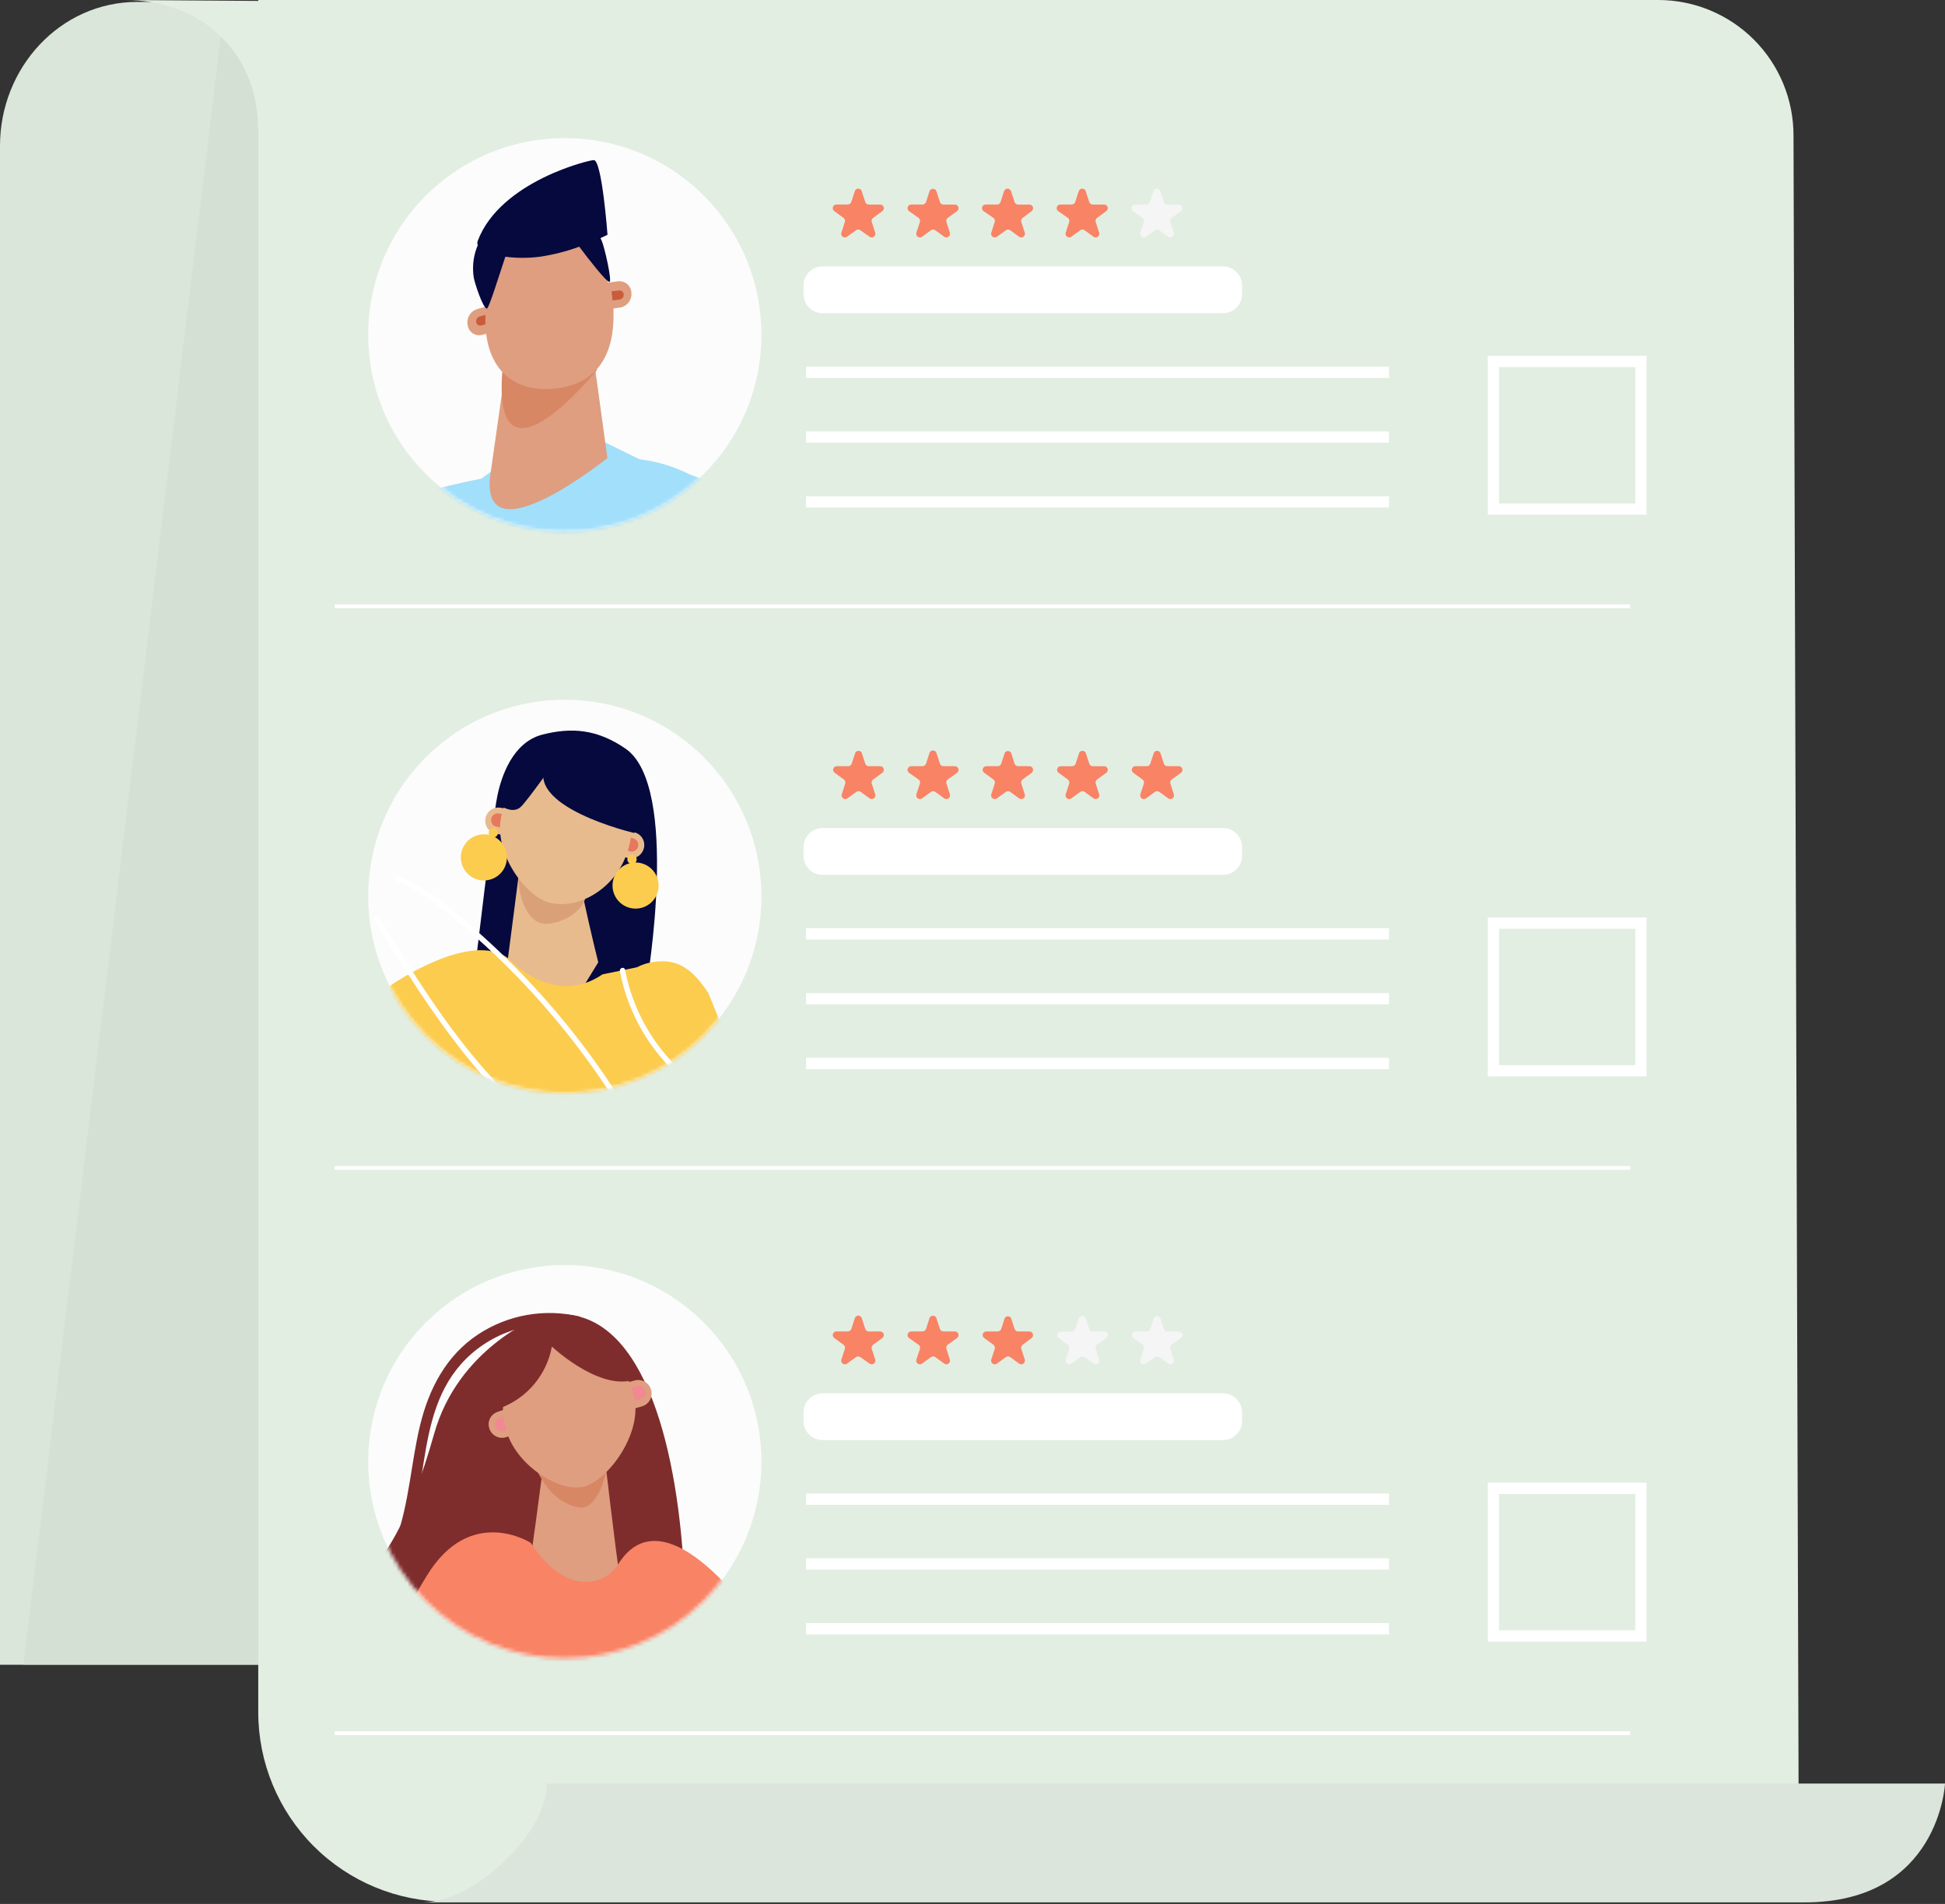 <?xml version="1.0" encoding="UTF-8"?> <svg xmlns="http://www.w3.org/2000/svg" width="518" height="507" viewBox="0 0 518 507" fill="none"><rect x="0" y="0" width="518" height="507" fill="#333333" stroke="none"/> <path d="M337.346 443.305H0V38.819C0 18.119 15.937 0.504 36.615 0.504L337.346 1.34V443.305Z" fill="#DBE6DB"></path> <path opacity="0.65" d="M6.225 443.305H337.346V41.515L59.411 4.699L6.225 443.305Z" fill="#D3DED3"></path> <path d="M477.653 36.038C477.653 26.48 473.858 17.314 467.102 10.555C460.346 3.797 451.183 0 441.629 0L68.778 0V0.245L33.229 0C54.944 0 68.691 15.352 68.691 33.875L68.778 33.774V455.947C68.778 469.328 74.091 482.161 83.549 491.623C93.008 501.084 105.836 506.4 119.212 506.4H392.636L479.094 505.189L477.653 36.038Z" fill="#E2EEE2"></path> <path d="M187.45 126.197C207.9 105.74 207.9 72.572 187.45 52.115C167 31.658 133.844 31.658 113.395 52.115C92.945 72.572 92.945 105.74 113.395 126.197C133.844 146.655 167 146.655 187.45 126.197Z" fill="#FCFCFC"></path> <mask id="mask0_94_216" style="mask-type:alpha" maskUnits="userSpaceOnUse" x="98" y="36" width="105" height="106"> <path d="M187.45 126.197C207.9 105.74 207.9 72.572 187.45 52.115C167 31.658 133.844 31.658 113.395 52.115C92.945 72.572 92.945 105.74 113.395 126.197C133.844 146.655 167 146.655 187.45 126.197Z" fill="#FCFCFC"></path> </mask> <g mask="url(#mask0_94_216)"> <path d="M260.456 98.168L252.804 118.349C247.588 131.323 234.49 144.786 222.4 140.39L183.739 126.364C179.596 124.262 175.12 122.896 170.51 122.328L170.078 122.183L159.487 116.994L136.431 121.319L128.247 127.445C107.67 131.395 63.98 145.233 63.98 145.233C72.957 151.633 80.695 163.266 80.695 163.266L76.631 169.94C82.813 177.725 89.672 185.797 100.595 190.539C103.102 191.635 108.188 192.846 111.301 193.783L103.462 275.112L188.623 276.554C188.623 276.554 201.592 218.678 204.099 181.674L205.54 182.251C225.426 189.228 247.329 182.136 262.343 165.126C274.75 151.172 280.802 106.673 280.802 106.673L260.456 98.168Z" fill="#A1DFFB"></path> <path d="M158.305 96.785L161.764 121.954C161.764 121.954 128.521 148.751 130.48 127.201L134.688 97.665L158.305 96.785Z" fill="#DF9E80"></path> <path d="M156.101 70.734L158.983 98.541C158.983 98.541 131.316 132.82 133.751 99.319L139.631 69.941L156.101 70.734Z" fill="#D88765"></path> <path d="M127.209 82.859L132.008 81.504L133.132 87.27L128.319 88.625C127.966 88.721 127.596 88.74 127.235 88.681C126.874 88.623 126.529 88.489 126.224 88.287C125.918 88.085 125.66 87.821 125.464 87.511C125.269 87.202 125.142 86.854 125.091 86.492C124.933 85.731 125.062 84.939 125.453 84.269C125.844 83.598 126.47 83.096 127.209 82.859V82.859Z" fill="#DF9E80" stroke="#DF9E80" stroke-width="1.13" stroke-miterlimit="10"></path> <path d="M127.641 84.3L129.688 83.738L130.149 86.102L128.175 86.665C128.029 86.705 127.877 86.714 127.728 86.692C127.579 86.669 127.437 86.615 127.31 86.533C127.184 86.452 127.076 86.344 126.994 86.218C126.912 86.091 126.857 85.949 126.835 85.8V85.8C126.766 85.494 126.809 85.175 126.958 84.899C127.106 84.624 127.349 84.411 127.641 84.3V84.3Z" fill="#CA5C3B"></path> <path d="M165.121 81.331L160.236 81.994L159.833 76.127L164.718 75.464C165.079 75.425 165.444 75.463 165.79 75.574C166.136 75.686 166.455 75.868 166.726 76.109C166.997 76.351 167.215 76.647 167.366 76.977C167.516 77.308 167.596 77.666 167.6 78.029V78.029C167.671 78.79 167.456 79.549 166.998 80.159C166.54 80.769 165.871 81.187 165.121 81.331V81.331Z" fill="#DF9E80" stroke="#DF9E80" stroke-width="1.13" stroke-miterlimit="10"></path> <path d="M164.92 77.337L162.902 77.567L163.032 80.004L165.049 79.758C165.361 79.706 165.642 79.54 165.839 79.292C166.036 79.045 166.134 78.733 166.116 78.418V78.418C166.114 78.266 166.082 78.117 166.019 77.978C165.957 77.84 165.867 77.716 165.755 77.615C165.642 77.513 165.51 77.436 165.366 77.388C165.223 77.34 165.071 77.323 164.92 77.337V77.337Z" fill="#CA5C3B"></path> <path d="M146.562 103.026H146.461C134.933 103.501 130.019 95.731 129.832 85.9V85.151C129.688 75.349 134.962 59.636 144.098 58.916V58.815C153.205 58.094 162.657 72.754 162.83 82.585V83.335C162.989 93.166 159.516 102.189 146.562 103.026Z" fill="#DF9E80" stroke="#DF9E80" stroke-width="1.13" stroke-miterlimit="10"></path> <path d="M160.265 64.148C160.164 63.889 160.035 63.644 159.919 63.399C161.101 62.88 161.793 62.52 161.793 62.52C161.793 62.52 160.352 42.929 158.19 42.627C157.311 42.511 133.319 48.162 127.252 64.091C127.17 64.287 127.128 64.498 127.128 64.71C127.128 64.923 127.17 65.134 127.252 65.33C127.108 65.647 126.964 65.965 126.849 66.296C125.999 68.764 125.772 71.403 126.186 73.979C126.388 75.19 128.593 82.167 129.688 82.167C130.192 82.167 132.944 73.273 134.587 68.358C137.653 68.76 140.758 68.76 143.824 68.358C147.388 67.83 150.889 66.936 154.271 65.691C156.591 68.819 161.476 75.061 162.297 75.089C163.118 75.118 161 65.835 160.265 64.148Z" fill="#05093D"></path> </g> <path d="M229.503 50.914L230.44 53.797C230.504 53.995 230.629 54.167 230.798 54.288C230.966 54.41 231.169 54.475 231.377 54.474H234.403C234.61 54.469 234.814 54.531 234.984 54.65C235.154 54.77 235.281 54.941 235.346 55.139C235.41 55.337 235.41 55.55 235.344 55.747C235.277 55.944 235.15 56.114 234.979 56.233L232.529 58.02C232.361 58.142 232.236 58.313 232.171 58.51C232.106 58.706 232.106 58.919 232.169 59.116L233.106 61.999C233.155 62.187 233.147 62.384 233.084 62.567C233.021 62.751 232.905 62.911 232.751 63.028C232.597 63.145 232.411 63.214 232.218 63.226C232.025 63.238 231.832 63.192 231.665 63.095L229.114 61.307C228.946 61.187 228.744 61.123 228.538 61.123C228.331 61.123 228.13 61.187 227.961 61.307L225.512 63.095C225.344 63.192 225.152 63.238 224.959 63.226C224.765 63.214 224.58 63.145 224.426 63.028C224.272 62.911 224.156 62.751 224.092 62.567C224.029 62.384 224.022 62.187 224.071 61.999L225.007 59.116C225.071 58.919 225.07 58.706 225.005 58.51C224.941 58.313 224.815 58.142 224.647 58.02L222.183 56.219C222.012 56.1 221.885 55.929 221.819 55.732C221.753 55.535 221.752 55.322 221.817 55.125C221.881 54.927 222.008 54.756 222.178 54.636C222.348 54.516 222.552 54.455 222.76 54.46H225.786C225.992 54.457 226.193 54.39 226.361 54.269C226.528 54.148 226.654 53.978 226.722 53.782L227.659 50.9C227.721 50.703 227.845 50.532 228.012 50.41C228.179 50.289 228.38 50.225 228.586 50.227C228.793 50.228 228.993 50.296 229.158 50.419C229.323 50.543 229.444 50.716 229.503 50.914V50.914Z" fill="#F98365"></path> <path d="M249.389 50.914L250.325 53.797C250.389 53.992 250.512 54.163 250.677 54.285C250.843 54.406 251.042 54.473 251.247 54.475H254.288C254.496 54.469 254.7 54.531 254.869 54.651C255.039 54.77 255.166 54.942 255.231 55.139C255.296 55.337 255.295 55.55 255.229 55.747C255.163 55.944 255.035 56.115 254.864 56.233L252.4 58.021C252.236 58.145 252.115 58.317 252.053 58.514C251.991 58.71 251.992 58.92 252.054 59.116L252.991 61.999C253.04 62.187 253.033 62.385 252.969 62.568C252.906 62.751 252.79 62.911 252.636 63.028C252.482 63.145 252.296 63.214 252.103 63.226C251.91 63.238 251.717 63.192 251.55 63.095L249.086 61.307C248.92 61.189 248.721 61.125 248.517 61.125C248.313 61.125 248.114 61.189 247.948 61.307L245.484 63.095C245.316 63.192 245.124 63.238 244.93 63.226C244.737 63.214 244.552 63.145 244.397 63.028C244.243 62.911 244.127 62.751 244.064 62.568C244.001 62.385 243.993 62.187 244.043 61.999L244.994 59.116C245.057 58.919 245.056 58.707 244.992 58.51C244.927 58.313 244.801 58.142 244.633 58.021L242.083 56.219C241.921 56.095 241.802 55.925 241.742 55.73C241.682 55.536 241.684 55.328 241.747 55.135C241.81 54.942 241.932 54.773 242.096 54.652C242.259 54.531 242.456 54.464 242.659 54.46H245.7C245.905 54.458 246.104 54.392 246.27 54.27C246.435 54.149 246.558 53.978 246.622 53.783L247.559 50.9C247.631 50.715 247.758 50.557 247.922 50.446C248.086 50.334 248.28 50.276 248.478 50.277C248.677 50.279 248.87 50.341 249.032 50.454C249.195 50.568 249.319 50.728 249.389 50.914V50.914Z" fill="#F98365"></path> <path d="M269.274 50.915L270.211 53.798C270.274 53.994 270.397 54.164 270.563 54.286C270.728 54.407 270.928 54.474 271.133 54.476H274.173C274.377 54.48 274.574 54.547 274.737 54.668C274.9 54.789 275.022 54.957 275.086 55.151C275.149 55.344 275.151 55.552 275.09 55.746C275.03 55.94 274.911 56.111 274.75 56.234L272.343 58.022C272.179 58.146 272.058 58.319 271.996 58.515C271.934 58.711 271.935 58.922 271.997 59.117L272.934 62.001C272.983 62.188 272.976 62.386 272.912 62.569C272.849 62.752 272.733 62.912 272.579 63.029C272.425 63.147 272.24 63.216 272.046 63.227C271.853 63.239 271.66 63.194 271.493 63.096L269.029 61.309C268.863 61.19 268.664 61.126 268.46 61.126C268.256 61.126 268.057 61.19 267.891 61.309L265.427 63.096C265.259 63.194 265.067 63.239 264.874 63.227C264.68 63.216 264.495 63.147 264.341 63.029C264.186 62.912 264.07 62.752 264.007 62.569C263.944 62.386 263.937 62.188 263.986 62.001L264.922 59.117C264.985 58.922 264.985 58.711 264.923 58.515C264.862 58.319 264.74 58.146 264.576 58.022L261.939 56.22C261.769 56.102 261.641 55.931 261.575 55.734C261.509 55.537 261.508 55.324 261.573 55.126C261.638 54.928 261.764 54.757 261.934 54.637C262.104 54.518 262.308 54.456 262.516 54.462H265.556C265.762 54.459 265.961 54.393 266.127 54.271C266.292 54.15 266.415 53.979 266.479 53.784L267.415 50.901C267.482 50.706 267.608 50.538 267.776 50.419C267.943 50.3 268.144 50.237 268.35 50.238C268.555 50.24 268.755 50.306 268.921 50.428C269.087 50.549 269.21 50.72 269.274 50.915V50.915Z" fill="#F98365"></path> <path d="M289.159 50.915L290.096 53.798C290.159 53.994 290.282 54.164 290.448 54.286C290.613 54.407 290.813 54.474 291.018 54.476H294.059C294.265 54.474 294.467 54.538 294.634 54.658C294.802 54.779 294.926 54.951 294.989 55.148C295.052 55.344 295.05 55.556 294.984 55.752C294.917 55.947 294.79 56.117 294.621 56.234L292.171 58.022C292.003 58.143 291.877 58.314 291.813 58.511C291.748 58.708 291.747 58.92 291.811 59.117L292.747 62.001C292.796 62.188 292.789 62.386 292.726 62.569C292.662 62.752 292.546 62.912 292.392 63.029C292.238 63.147 292.053 63.216 291.859 63.227C291.666 63.239 291.474 63.194 291.306 63.096L288.857 61.309C288.688 61.189 288.487 61.124 288.28 61.124C288.074 61.124 287.872 61.189 287.704 61.309L285.254 63.096C285.087 63.194 284.894 63.239 284.701 63.227C284.508 63.216 284.322 63.147 284.168 63.029C284.014 62.912 283.898 62.752 283.835 62.569C283.772 62.386 283.764 62.188 283.813 62.001L284.75 59.117C284.813 58.92 284.813 58.708 284.748 58.511C284.683 58.314 284.558 58.143 284.39 58.022L281.825 56.22C281.654 56.102 281.526 55.931 281.46 55.734C281.394 55.537 281.393 55.324 281.458 55.126C281.523 54.928 281.65 54.757 281.82 54.637C281.989 54.518 282.193 54.456 282.401 54.462H285.427C285.635 54.462 285.838 54.397 286.006 54.276C286.174 54.154 286.3 53.982 286.364 53.784L287.3 50.901C287.367 50.706 287.493 50.538 287.661 50.419C287.829 50.3 288.029 50.237 288.235 50.238C288.441 50.24 288.64 50.306 288.806 50.428C288.972 50.549 289.096 50.72 289.159 50.915V50.915Z" fill="#F98365"></path> <path d="M309.031 50.914L309.967 53.797C310.031 53.995 310.157 54.167 310.325 54.288C310.494 54.41 310.696 54.475 310.904 54.474H313.93C314.138 54.469 314.342 54.531 314.512 54.65C314.681 54.77 314.808 54.941 314.873 55.139C314.938 55.337 314.937 55.55 314.871 55.747C314.805 55.944 314.677 56.114 314.506 56.233L312.057 58.02C311.889 58.142 311.763 58.313 311.699 58.51C311.634 58.706 311.633 58.919 311.696 59.116L312.633 61.999C312.682 62.187 312.675 62.384 312.612 62.567C312.548 62.751 312.432 62.911 312.278 63.028C312.124 63.145 311.939 63.214 311.745 63.226C311.552 63.238 311.359 63.192 311.192 63.095L308.742 61.307C308.574 61.187 308.373 61.123 308.166 61.123C307.96 61.123 307.758 61.187 307.59 61.307L305.14 63.095C304.973 63.192 304.78 63.238 304.587 63.226C304.394 63.214 304.208 63.145 304.054 63.028C303.9 62.911 303.784 62.751 303.721 62.567C303.658 62.384 303.65 62.187 303.699 61.999L304.636 59.116C304.699 58.919 304.698 58.706 304.634 58.51C304.569 58.313 304.444 58.142 304.276 58.02L301.711 56.219C301.541 56.101 301.414 55.931 301.348 55.736C301.281 55.54 301.279 55.328 301.342 55.132C301.405 54.935 301.529 54.764 301.697 54.643C301.864 54.522 302.066 54.458 302.273 54.46H305.313C305.518 54.458 305.718 54.392 305.883 54.27C306.049 54.148 306.172 53.978 306.235 53.782L307.186 50.9C307.249 50.703 307.373 50.532 307.539 50.41C307.706 50.289 307.908 50.225 308.114 50.227C308.32 50.228 308.52 50.296 308.685 50.419C308.85 50.543 308.971 50.716 309.031 50.914Z" fill="#F5F5F5"></path> <path d="M325.717 70.949H219.071C216.269 70.949 213.999 73.221 213.999 76.023V78.33C213.999 81.132 216.269 83.404 219.071 83.404H325.717C328.518 83.404 330.789 81.132 330.789 78.33V76.023C330.789 73.221 328.518 70.949 325.717 70.949Z" fill="white"></path> <path d="M437.017 96.25H397.722V135.56H437.017V96.25Z" stroke="white" stroke-width="3" stroke-miterlimit="10"></path> <path d="M89.124 161.449H434.136" stroke="white" stroke-miterlimit="10"></path> <path d="M214.676 99.133H369.926" stroke="white" stroke-width="3" stroke-miterlimit="10"></path> <path d="M214.676 116.387H369.926" stroke="white" stroke-width="3" stroke-miterlimit="10"></path> <path d="M214.676 133.641H369.926" stroke="white" stroke-width="3" stroke-miterlimit="10"></path> <path d="M187.453 275.756C207.903 255.299 207.903 222.131 187.453 201.674C167.003 181.216 133.847 181.216 113.398 201.674C92.948 222.131 92.948 255.299 113.398 275.756C133.847 296.213 167.003 296.213 187.453 275.756Z" fill="#FCFCFC"></path> <mask id="mask1_94_216" style="mask-type:alpha" maskUnits="userSpaceOnUse" x="98" y="186" width="105" height="106"> <path d="M187.453 275.756C207.903 255.299 207.903 222.131 187.453 201.674C167.003 181.216 133.847 181.216 113.398 201.674C92.948 222.131 92.948 255.299 113.398 275.756C133.847 296.213 167.003 296.213 187.453 275.756Z" fill="#FCFCFC"></path> </mask> <g mask="url(#mask1_94_216)"> <path d="M132.468 211.899C133.477 206.941 136.474 197.643 144.486 195.61C152.238 193.636 159.068 194.169 166.619 199.373C181.202 209.463 172.282 261.79 172.282 261.79C172.282 261.79 166.792 273.711 126.502 258.143C126.502 258.027 131.128 218.401 132.468 211.899Z" fill="#05093D"></path> <path d="M139.053 230.641C139.053 230.641 135.206 260.638 134.831 263.06C134.831 263.06 147.8 278.556 161.114 265.222C161.114 265.222 158.866 258.015 154.774 239.275L139.053 230.641Z" fill="#E8BB8E" stroke="#E8BB8E" stroke-width="1.2" stroke-linecap="round" stroke-linejoin="round"></path> <path d="M149.558 272.183C149.558 272.183 148.29 278.54 161.59 265.206C161.59 265.206 160.495 259.195 159.616 255.793L149.558 272.183Z" fill="#05093D"></path> <path d="M155.797 239.474C154.717 243.395 148.016 246.681 144.269 245.888C139.759 244.923 137.756 236.879 138.174 233.549C138.534 230.767 146.258 229.225 149.918 230.262C153.578 231.3 156.878 235.553 155.797 239.474Z" fill="#DAA179"></path> <path d="M133.261 215.676L138.477 216.584L137.454 222.35L132.252 221.442C131.867 221.383 131.497 221.247 131.166 221.041C130.835 220.836 130.549 220.565 130.325 220.246C130.102 219.926 129.945 219.565 129.865 219.183C129.785 218.802 129.783 218.408 129.86 218.025V218.025C129.924 217.645 130.063 217.282 130.27 216.957C130.477 216.631 130.747 216.351 131.064 216.132C131.381 215.913 131.739 215.76 132.116 215.681C132.493 215.603 132.883 215.601 133.261 215.676Z" fill="#E8BB8E" stroke="#E8BB8E" stroke-width="1.17" stroke-miterlimit="10"></path> <path d="M132.785 217.189L134.932 217.564L134.514 219.957L132.367 219.582C132.207 219.554 132.053 219.495 131.917 219.407C131.78 219.319 131.662 219.204 131.571 219.069C131.479 218.935 131.416 218.783 131.384 218.624C131.353 218.464 131.354 218.3 131.387 218.14C131.446 217.829 131.627 217.554 131.889 217.375C132.151 217.197 132.473 217.13 132.785 217.189V217.189Z" fill="#E6795C" stroke="#E6795C" stroke-width="1.16" stroke-miterlimit="10"></path> <path d="M167.152 227.856L162.123 226.27L163.881 220.648L168.924 222.234C169.3 222.342 169.649 222.525 169.952 222.772C170.254 223.019 170.504 223.326 170.684 223.672C170.865 224.019 170.973 224.398 171.002 224.788C171.032 225.177 170.982 225.569 170.855 225.939C170.617 226.683 170.094 227.303 169.4 227.663C168.705 228.022 167.897 228.091 167.152 227.856V227.856Z" fill="#E8BB8E" stroke="#E8BB8E" stroke-width="1.17" stroke-miterlimit="10"></path> <path d="M168.593 223.836L166.518 223.145L165.754 225.465L167.814 226.143C168.12 226.244 168.454 226.22 168.742 226.077C169.031 225.934 169.251 225.683 169.356 225.379C169.457 225.073 169.434 224.74 169.291 224.451C169.148 224.162 168.897 223.941 168.593 223.836V223.836Z" fill="#E6795C" stroke="#E6795C" stroke-width="1.16" stroke-miterlimit="10"></path> <path d="M156.619 204.03C165.97 206.999 169.587 216.729 166.705 226.099L166.475 226.805C163.506 236.161 153.506 242.172 145.653 239.548C139.557 237.184 131.43 225.724 134.384 216.369L134.615 215.648C135.292 213.437 136.4 211.381 137.873 209.599C139.347 207.817 141.158 206.344 143.203 205.265C145.248 204.185 147.485 203.52 149.788 203.308C152.09 203.096 154.411 203.341 156.619 204.03V204.03Z" fill="#E8BB8E" stroke="#E8BB8E" stroke-width="1.17" stroke-miterlimit="10"></path> <path d="M145.739 202.991C138.664 214.725 168.939 221.832 168.939 221.832C168.939 221.832 173.751 199.056 148.535 198.393C132.252 197.961 146.431 201.809 145.739 202.991Z" fill="#05093D"></path> <path d="M147.886 202.688C147.886 202.688 140.566 213.082 138.707 214.855C136.589 216.887 133.274 214.537 133.274 214.537C133.274 214.537 134.326 198.306 147.886 202.688Z" fill="#05093D"></path> <path d="M175.409 235.813C175.409 237.027 175.049 238.214 174.374 239.224C173.7 240.234 172.741 241.021 171.62 241.486C170.498 241.951 169.264 242.072 168.073 241.835C166.882 241.599 165.788 241.014 164.93 240.155C164.071 239.296 163.487 238.202 163.25 237.011C163.013 235.819 163.134 234.585 163.599 233.463C164.064 232.341 164.851 231.382 165.86 230.707C166.869 230.032 168.056 229.672 169.27 229.672C170.897 229.676 172.456 230.324 173.607 231.475C174.757 232.625 175.405 234.185 175.409 235.813V235.813Z" fill="#FCCC4F"></path> <path d="M169.558 228.85C169.561 229.096 169.491 229.337 169.357 229.543C169.222 229.749 169.03 229.91 168.804 230.006C168.577 230.102 168.328 230.129 168.086 230.082C167.845 230.036 167.623 229.919 167.448 229.746C167.273 229.574 167.154 229.353 167.105 229.112C167.056 228.871 167.08 228.621 167.173 228.394C167.266 228.166 167.425 227.972 167.629 227.835C167.833 227.698 168.074 227.625 168.319 227.625C168.481 227.623 168.642 227.653 168.792 227.714C168.943 227.775 169.079 227.865 169.195 227.979C169.31 228.093 169.401 228.228 169.464 228.378C169.526 228.528 169.558 228.688 169.558 228.85Z" fill="#FCCC4F"></path> <path d="M134.254 231.275C133.67 232.338 132.783 233.205 131.707 233.765C130.63 234.325 129.412 234.553 128.205 234.421C126.999 234.288 125.859 233.801 124.929 233.021C124 232.241 123.322 231.202 122.982 230.037C122.642 228.872 122.655 227.632 123.019 226.474C123.383 225.316 124.082 224.292 125.028 223.531C125.974 222.77 127.123 222.307 128.332 222.2C129.541 222.093 130.754 222.346 131.819 222.928C133.244 223.716 134.3 225.036 134.756 226.599C135.212 228.163 135.032 229.843 134.254 231.275Z" fill="#FCCC4F"></path> <path d="M132.468 222.363C132.351 222.579 132.173 222.756 131.956 222.871C131.739 222.986 131.492 223.033 131.248 223.008C131.003 222.982 130.772 222.884 130.583 222.727C130.395 222.569 130.257 222.359 130.188 222.124C130.119 221.888 130.121 221.636 130.195 221.402C130.269 221.168 130.411 220.96 130.603 220.807C130.795 220.653 131.028 220.56 131.273 220.54C131.518 220.519 131.763 220.571 131.978 220.691C132.122 220.766 132.249 220.87 132.352 220.996C132.455 221.121 132.532 221.267 132.578 221.423C132.624 221.579 132.637 221.742 132.618 221.904C132.6 222.065 132.548 222.222 132.468 222.363Z" fill="#FCCC4F"></path> <path d="M201.879 297.034L188.666 264.499C184.098 257.393 179.919 255.346 174.256 256.138C172.634 256.332 171.062 256.821 169.616 257.58L160.466 259.468C147.267 268.42 135.523 255.346 135.523 255.346C125.436 247.374 103.821 262.553 103.821 262.553L106.285 276.579C106.285 276.579 115.594 311.435 115.652 312.617C116.228 323.558 115.536 342.571 115.652 342.283C115.767 341.994 174.414 349.822 174.861 348.957C175.308 348.092 175.394 341.504 176.461 317.561C176.605 314.418 176.662 311.305 176.648 308.249L201.879 297.034Z" fill="#FCCC4F"></path> <path d="M145.235 344.518C127.741 330.448 109.037 313.035 107.87 289.02L106.804 289.625C117.236 294.123 127.986 298.75 136.488 306.505C140.8 310.58 144.608 315.158 147.828 320.142C151.077 324.905 154.065 329.843 156.777 334.932C160.009 340.889 162.376 347.277 163.809 353.902C163.996 354.795 165.35 354.421 165.178 353.527C162.757 341.678 156.676 331.011 150.091 320.992C147.027 316.141 143.489 311.607 139.528 307.456C135.432 303.414 130.814 299.938 125.796 297.121C119.874 293.894 113.774 291.007 107.524 288.472C107.417 288.408 107.295 288.374 107.171 288.373C107.046 288.372 106.924 288.404 106.816 288.465C106.707 288.527 106.617 288.616 106.554 288.723C106.492 288.831 106.458 288.953 106.458 289.077C107.654 313.583 126.401 331.241 144.24 345.57C144.946 346.146 145.955 345.152 145.235 344.575V344.518Z" fill="white"></path> <path d="M99.772 245.054C114.715 269.704 130.984 295.248 156.561 310.023C163.237 313.908 170.432 316.82 177.93 318.672C178.066 318.703 178.208 318.695 178.339 318.647C178.47 318.6 178.585 318.515 178.669 318.404C178.753 318.292 178.802 318.159 178.812 318.02C178.822 317.88 178.791 317.742 178.723 317.62C166.469 290.828 148.687 266.933 126.545 247.505C120.306 242.056 113.793 236.463 106.084 233.22C105.248 232.874 104.873 234.243 105.709 234.589C112.813 237.573 118.851 242.719 124.629 247.721C130.018 252.379 135.159 257.316 140.033 262.511C149.894 273.005 158.635 284.498 166.114 296.804C170.325 303.755 174.126 310.946 177.498 318.34L178.305 317.302C150.393 310.571 129.946 288.631 114.456 265.668C109.744 258.705 105.349 251.541 100.997 244.362C100.903 244.2 100.749 244.081 100.568 244.033C100.387 243.984 100.194 244.009 100.032 244.103C99.869 244.197 99.751 244.351 99.702 244.532C99.653 244.713 99.679 244.906 99.772 245.069V245.054Z" fill="white"></path> <path d="M165.105 258.62C167.209 269.728 173.009 279.798 181.561 287.19C185.823 290.787 190.79 293.452 196.143 295.014C201.496 296.575 207.117 296.999 212.643 296.257C213.551 296.127 213.162 294.816 212.268 294.816C206.792 295.534 201.224 295.067 195.944 293.445C190.663 291.824 185.793 289.086 181.662 285.417C173.791 278.237 168.457 268.698 166.46 258.23C166.287 257.337 164.918 257.711 165.105 258.605V258.62Z" fill="white"></path> </g> <path d="M229.503 200.47L230.44 203.353C230.504 203.55 230.629 203.722 230.798 203.844C230.966 203.966 231.169 204.031 231.376 204.03H234.403C234.61 204.025 234.814 204.086 234.984 204.206C235.154 204.326 235.281 204.497 235.345 204.695C235.41 204.892 235.409 205.105 235.343 205.302C235.277 205.5 235.15 205.67 234.979 205.789L232.529 207.576C232.361 207.697 232.236 207.869 232.171 208.065C232.106 208.262 232.106 208.474 232.169 208.672L233.106 211.555C233.155 211.742 233.147 211.94 233.084 212.123C233.021 212.306 232.905 212.466 232.751 212.584C232.597 212.701 232.411 212.77 232.218 212.782C232.024 212.793 231.832 212.748 231.665 212.65L229.215 210.863C229.047 210.743 228.845 210.679 228.639 210.679C228.432 210.679 228.231 210.743 228.062 210.863L225.613 212.65C225.445 212.748 225.253 212.793 225.06 212.782C224.866 212.77 224.681 212.701 224.527 212.584C224.372 212.466 224.256 212.306 224.193 212.123C224.13 211.94 224.123 211.742 224.172 211.555L225.108 208.672C225.172 208.474 225.171 208.262 225.106 208.065C225.042 207.869 224.916 207.697 224.748 207.576L222.298 205.789C222.128 205.67 222 205.5 221.934 205.302C221.868 205.105 221.867 204.892 221.932 204.695C221.997 204.497 222.123 204.326 222.293 204.206C222.463 204.086 222.667 204.025 222.875 204.03H225.901C226.108 204.027 226.308 203.96 226.476 203.839C226.643 203.718 226.77 203.548 226.837 203.353L227.774 200.47C227.854 200.309 227.977 200.173 228.13 200.078C228.283 199.984 228.459 199.934 228.639 199.934C228.818 199.934 228.994 199.984 229.147 200.078C229.3 200.173 229.423 200.309 229.503 200.47Z" fill="#F98365"></path> <path d="M249.389 200.469L250.325 203.352C250.389 203.548 250.512 203.718 250.677 203.84C250.843 203.961 251.042 204.028 251.247 204.03H254.288C254.496 204.024 254.7 204.086 254.869 204.206C255.039 204.326 255.166 204.497 255.231 204.694C255.296 204.892 255.295 205.105 255.229 205.302C255.163 205.499 255.035 205.67 254.864 205.789L252.4 207.576C252.236 207.7 252.115 207.873 252.053 208.069C251.991 208.265 251.992 208.476 252.054 208.672L252.991 211.555C253.04 211.742 253.033 211.94 252.969 212.123C252.906 212.306 252.79 212.466 252.636 212.583C252.482 212.701 252.296 212.77 252.103 212.781C251.91 212.793 251.717 212.748 251.55 212.65L249.086 210.863C248.92 210.744 248.721 210.68 248.517 210.68C248.313 210.68 248.114 210.744 247.948 210.863L245.484 212.65C245.316 212.748 245.124 212.793 244.93 212.781C244.737 212.77 244.552 212.701 244.397 212.583C244.243 212.466 244.127 212.306 244.064 212.123C244.001 211.94 243.993 211.742 244.043 211.555L244.994 208.672C245.057 208.474 245.056 208.262 244.992 208.065C244.927 207.868 244.801 207.697 244.633 207.576L242.083 205.789C241.921 205.665 241.802 205.494 241.742 205.3C241.682 205.106 241.684 204.898 241.747 204.705C241.81 204.511 241.932 204.343 242.096 204.222C242.259 204.101 242.456 204.034 242.659 204.03H245.7C245.905 204.028 246.104 203.961 246.27 203.84C246.435 203.718 246.558 203.548 246.622 203.352L247.559 200.469C247.629 200.284 247.755 200.125 247.918 200.012C248.082 199.9 248.275 199.84 248.474 199.84C248.672 199.84 248.865 199.9 249.029 200.012C249.192 200.125 249.318 200.284 249.389 200.469V200.469Z" fill="#F98365"></path> <path d="M269.274 200.469L270.211 203.352C270.274 203.547 270.398 203.718 270.563 203.839C270.729 203.961 270.928 204.027 271.133 204.029H274.174C274.377 204.033 274.574 204.1 274.737 204.221C274.901 204.342 275.023 204.511 275.086 204.704C275.149 204.897 275.151 205.105 275.091 205.299C275.031 205.494 274.912 205.664 274.75 205.788L272.344 207.575C272.18 207.7 272.059 207.872 271.997 208.068C271.935 208.264 271.935 208.475 271.998 208.671L272.935 211.554C272.984 211.741 272.976 211.939 272.913 212.122C272.85 212.305 272.734 212.466 272.58 212.583C272.425 212.7 272.24 212.769 272.047 212.781C271.853 212.793 271.661 212.747 271.494 212.649L269.029 210.862C268.863 210.743 268.664 210.68 268.46 210.68C268.256 210.68 268.057 210.743 267.891 210.862L265.427 212.649C265.26 212.747 265.067 212.793 264.874 212.781C264.681 212.769 264.495 212.7 264.341 212.583C264.187 212.466 264.071 212.305 264.008 212.122C263.945 211.939 263.937 211.741 263.986 211.554L264.923 208.671C264.985 208.475 264.986 208.264 264.924 208.068C264.862 207.872 264.741 207.7 264.577 207.575L262.113 205.788C261.942 205.669 261.814 205.499 261.748 205.302C261.682 205.105 261.682 204.891 261.746 204.694C261.811 204.496 261.938 204.325 262.108 204.205C262.278 204.086 262.481 204.024 262.689 204.029H265.73C265.935 204.027 266.134 203.961 266.3 203.839C266.465 203.718 266.589 203.547 266.652 203.352L267.589 200.469C267.675 200.322 267.799 200.201 267.946 200.117C268.094 200.033 268.261 199.988 268.431 199.988C268.602 199.988 268.769 200.033 268.917 200.117C269.064 200.201 269.188 200.322 269.274 200.469V200.469Z" fill="#F98365"></path> <path d="M289.159 200.47L290.096 203.353C290.159 203.549 290.282 203.719 290.448 203.841C290.613 203.962 290.813 204.029 291.018 204.031H294.059C294.265 204.028 294.467 204.092 294.634 204.213C294.802 204.334 294.926 204.506 294.989 204.702C295.052 204.899 295.05 205.111 294.984 205.307C294.917 205.502 294.79 205.671 294.621 205.789L292.171 207.577C292.003 207.698 291.877 207.869 291.813 208.066C291.748 208.263 291.747 208.475 291.811 208.672L292.747 211.555C292.796 211.743 292.789 211.941 292.726 212.124C292.662 212.307 292.546 212.467 292.392 212.584C292.238 212.702 292.053 212.77 291.859 212.782C291.666 212.794 291.474 212.748 291.306 212.651L288.857 210.863C288.688 210.744 288.487 210.679 288.28 210.679C288.074 210.679 287.872 210.744 287.704 210.863L285.254 212.651C285.087 212.748 284.894 212.794 284.701 212.782C284.508 212.77 284.322 212.702 284.168 212.584C284.014 212.467 283.898 212.307 283.835 212.124C283.772 211.941 283.764 211.743 283.813 211.555L284.75 208.672C284.813 208.475 284.813 208.263 284.748 208.066C284.683 207.869 284.558 207.698 284.39 207.577L281.94 205.789C281.769 205.671 281.641 205.5 281.575 205.303C281.509 205.106 281.509 204.893 281.573 204.695C281.638 204.498 281.765 204.326 281.935 204.207C282.105 204.087 282.309 204.025 282.516 204.031H285.542C285.75 204.032 285.953 203.967 286.121 203.845C286.29 203.723 286.415 203.551 286.479 203.353L287.416 200.47C287.498 200.31 287.623 200.175 287.777 200.081C287.93 199.987 288.107 199.938 288.287 199.938C288.468 199.938 288.644 199.987 288.798 200.081C288.952 200.175 289.077 200.31 289.159 200.47Z" fill="#F98365"></path> <path d="M309.03 200.47L309.967 203.353C310.031 203.55 310.156 203.722 310.325 203.844C310.493 203.966 310.696 204.031 310.903 204.03H313.929C314.137 204.025 314.341 204.086 314.511 204.206C314.681 204.326 314.808 204.497 314.872 204.695C314.937 204.892 314.936 205.105 314.87 205.302C314.804 205.5 314.677 205.67 314.506 205.789L312.056 207.576C311.888 207.697 311.763 207.869 311.698 208.065C311.633 208.262 311.633 208.474 311.696 208.672L312.633 211.555C312.682 211.742 312.674 211.94 312.611 212.123C312.548 212.306 312.432 212.466 312.278 212.584C312.123 212.701 311.938 212.77 311.745 212.782C311.551 212.793 311.359 212.748 311.192 212.65L308.742 210.863C308.574 210.743 308.372 210.679 308.166 210.679C307.959 210.679 307.758 210.743 307.589 210.863L305.14 212.65C304.972 212.748 304.78 212.793 304.586 212.782C304.393 212.77 304.208 212.701 304.054 212.584C303.899 212.466 303.783 212.306 303.72 212.123C303.657 211.94 303.649 211.742 303.699 211.555L304.635 208.672C304.699 208.474 304.698 208.262 304.633 208.065C304.568 207.869 304.443 207.697 304.275 207.576L301.825 205.789C301.656 205.671 301.529 205.502 301.462 205.306C301.396 205.11 301.394 204.899 301.457 204.702C301.52 204.505 301.644 204.334 301.812 204.213C301.979 204.092 302.181 204.028 302.387 204.03H305.428C305.633 204.028 305.832 203.962 305.998 203.84C306.163 203.718 306.287 203.548 306.35 203.353L307.301 200.47C307.381 200.309 307.504 200.173 307.657 200.078C307.81 199.984 307.986 199.934 308.166 199.934C308.345 199.934 308.521 199.984 308.674 200.078C308.827 200.173 308.95 200.309 309.03 200.47V200.47Z" fill="#F98365"></path> <path d="M325.717 220.508H219.071C216.269 220.508 213.999 222.78 213.999 225.582V227.888C213.999 230.691 216.269 232.962 219.071 232.962H325.717C328.518 232.962 330.789 230.691 330.789 227.888V225.582C330.789 222.78 328.518 220.508 325.717 220.508Z" fill="white"></path> <path d="M437.017 245.82H397.722V285.13H437.017V245.82Z" stroke="white" stroke-width="3" stroke-miterlimit="10"></path> <path d="M89.124 311.004H434.136" stroke="white" stroke-miterlimit="10"></path> <path d="M214.676 248.688H369.926" stroke="white" stroke-width="3" stroke-miterlimit="10"></path> <path d="M214.676 265.943H369.926" stroke="white" stroke-width="3" stroke-miterlimit="10"></path> <path d="M214.676 283.197H369.926" stroke="white" stroke-width="3" stroke-miterlimit="10"></path> <path d="M187.447 426.287C207.897 405.83 207.897 372.662 187.447 352.205C166.998 331.748 133.842 331.748 113.392 352.205C92.942 372.662 92.942 405.83 113.392 426.287C133.842 446.745 166.998 446.745 187.447 426.287Z" fill="#FCFCFC"></path> <mask id="mask2_94_216" style="mask-type:alpha" maskUnits="userSpaceOnUse" x="98" y="336" width="105" height="106"> <path d="M187.447 426.287C207.897 405.83 207.897 372.662 187.447 352.205C166.998 331.748 133.842 331.748 113.392 352.205C92.942 372.662 92.942 405.83 113.392 426.287C133.842 446.745 166.998 446.745 187.447 426.287Z" fill="#FCFCFC"></path> </mask> <g mask="url(#mask2_94_216)"> <path d="M142.93 350.947C142.93 350.947 122.065 359.092 115.652 381.709C109.24 404.326 100.277 424.824 83.735 426.05C67.192 427.275 49.814 438.951 48.82 442.54C47.826 446.13 102.136 524.187 147.426 504.943L153.19 463.803L153.953 495.804C153.953 495.804 155.394 501.801 171.389 491.278C187.384 480.755 192.384 337.037 142.93 350.947Z" fill="#7E2D2C"></path> <path d="M154.443 350.602C149.839 349.493 145.057 349.342 140.392 350.157C135.727 350.973 131.279 352.739 127.324 355.345C118.808 360.966 114.226 369.846 111.877 379.547C109.427 389.638 108.995 400.276 105.393 410.122C103.462 415.412 100.551 420.472 95.306 423.095C90.479 425.575 84.816 425.978 79.455 425.863C72.755 425.863 65.896 425.2 59.397 427.131C53.866 428.832 48.994 432.2 45.448 436.775C44.281 438.217 46.342 440.336 47.523 438.851C50.719 434.772 55.075 431.757 60.017 430.202C65.781 428.429 71.933 428.847 77.899 428.948C88.101 429.15 98.764 427.766 104.701 418.439C115.595 401.329 109.024 376.881 124.097 361.86C127.914 358.078 132.633 355.332 137.807 353.881C142.981 352.431 148.439 352.324 153.665 353.572C154.047 353.675 154.455 353.622 154.798 353.425C155.141 353.227 155.392 352.902 155.495 352.519C155.598 352.137 155.546 351.729 155.348 351.386C155.151 351.043 154.826 350.792 154.443 350.689V350.602Z" fill="#7E2D2C"></path> <path d="M160.049 384.693C160.049 384.693 163.68 415.988 164.271 418.381C161.312 421.452 157.395 423.421 153.167 423.964C148.938 424.506 144.651 423.589 141.014 421.365C141.014 421.365 142.455 412.082 144.948 392.924L160.049 384.693Z" fill="#DF9E80" stroke="#DF9E80" stroke-width="1.21" stroke-linecap="round" stroke-linejoin="round"></path> <path d="M146.979 364.7C140.956 366.026 138.823 375.237 141.028 385.256L141.187 386.02C143.391 396.009 149.645 401.127 154.775 401.444C158.882 401.703 163.421 391.987 161.231 381.969L161.735 380.427C159.458 370.35 152.931 363.258 146.979 364.7Z" fill="#D88765"></path> <path d="M134.659 382.143L139.702 380.427L137.786 374.791L132.757 376.506C132.381 376.621 132.033 376.812 131.733 377.066C131.434 377.321 131.19 377.634 131.016 377.986C130.842 378.339 130.741 378.723 130.721 379.115C130.701 379.508 130.761 379.9 130.898 380.269V380.269C131.022 380.639 131.217 380.981 131.473 381.276C131.729 381.571 132.041 381.812 132.39 381.986C132.739 382.16 133.12 382.263 133.509 382.29C133.898 382.317 134.289 382.267 134.659 382.143Z" fill="#DF9E80" stroke="#DF9E80" stroke-width="1.18" stroke-miterlimit="10"></path> <path d="M169.184 368.173L164.069 369.614L165.683 375.381L170.798 373.939C171.174 373.834 171.525 373.656 171.831 373.415C172.137 373.174 172.393 372.875 172.583 372.534C172.774 372.194 172.895 371.819 172.939 371.432C172.984 371.045 172.952 370.652 172.844 370.278C172.746 369.897 172.572 369.539 172.334 369.227C172.096 368.914 171.797 368.652 171.457 368.456C171.116 368.26 170.739 368.134 170.349 368.085C169.959 368.037 169.563 368.066 169.184 368.173Z" fill="#DF9E80" stroke="#DF9E80" stroke-width="1.18" stroke-miterlimit="10"></path> <path d="M169.818 369.63L167.7 370.236L168.377 372.585L170.481 371.994C170.637 371.951 170.782 371.877 170.909 371.778C171.036 371.678 171.142 371.555 171.221 371.414C171.3 371.273 171.35 371.119 171.369 370.958C171.388 370.798 171.375 370.636 171.331 370.481C171.288 370.325 171.215 370.18 171.115 370.053C171.016 369.926 170.892 369.82 170.751 369.741C170.611 369.662 170.456 369.612 170.296 369.593C170.136 369.574 169.974 369.586 169.818 369.63Z" fill="#F08992" stroke="#F08992" stroke-width="1.17" stroke-linecap="round" stroke-linejoin="round"></path> <path d="M133.218 378.12L135.279 377.385L136.114 379.691L134.039 380.426C133.888 380.481 133.727 380.506 133.566 380.499C133.405 380.492 133.247 380.453 133.102 380.385C132.956 380.316 132.825 380.22 132.716 380.101C132.607 379.982 132.523 379.843 132.469 379.691C132.414 379.539 132.39 379.377 132.398 379.215C132.406 379.054 132.446 378.895 132.516 378.749C132.586 378.603 132.683 378.472 132.804 378.364C132.924 378.256 133.065 378.173 133.218 378.12V378.12Z" fill="#F08992" stroke="#F08992" stroke-width="1.17" stroke-linecap="round" stroke-linejoin="round"></path> <path d="M146.979 358.574C137.368 360.852 132.872 370.106 135.077 379.49L135.25 380.197C137.454 389.552 149.256 396.976 155.423 395.289C161.591 393.603 170.525 381.48 168.32 372.124L168.147 371.418C167.609 369.18 166.632 367.07 165.275 365.211C163.917 363.351 162.205 361.779 160.237 360.585C158.269 359.391 156.085 358.599 153.809 358.254C151.534 357.909 149.212 358.018 146.979 358.574V358.574Z" fill="#DF9E80" stroke="#DF9E80" stroke-width="1.16" stroke-miterlimit="10"></path> <path d="M164.602 416.594C161.432 421.683 151.245 425.848 141.331 410.828C141.331 410.828 125.293 400.536 113.679 419.592C103.217 436.789 103.087 437.323 103.087 437.323L124.817 455.947L126.258 496.309L188.566 498.342C188.566 498.342 181.923 469.512 183.09 464.841C183.292 464.048 202.226 432.998 202.226 432.998C202.226 432.998 177.456 395.952 164.602 416.594Z" fill="#F98365"></path> <path d="M133.376 374.905C136.858 373.585 139.94 371.388 142.323 368.527C144.706 365.665 146.31 362.237 146.979 358.573C146.979 358.573 158.709 369.644 167.945 367.654C167.945 367.654 158.709 350.63 145.999 355.877C133.29 361.124 133.477 368.908 133.376 374.905Z" fill="#7E2D2C"></path> </g> <path d="M229.504 350.992L230.44 353.875C230.504 354.072 230.63 354.245 230.798 354.366C230.966 354.488 231.169 354.553 231.377 354.552H234.403C234.611 354.547 234.814 354.608 234.984 354.728C235.154 354.848 235.281 355.019 235.346 355.217C235.41 355.414 235.41 355.627 235.344 355.825C235.278 356.022 235.15 356.192 234.979 356.311L232.53 358.098C232.361 358.219 232.236 358.391 232.171 358.587C232.107 358.784 232.106 358.997 232.169 359.194L233.106 362.077C233.155 362.264 233.148 362.462 233.084 362.645C233.021 362.828 232.905 362.989 232.751 363.106C232.597 363.223 232.411 363.292 232.218 363.304C232.025 363.316 231.832 363.27 231.665 363.172L229.114 361.385C228.946 361.265 228.745 361.201 228.538 361.201C228.331 361.201 228.13 361.265 227.962 361.385L225.512 363.172C225.345 363.27 225.152 363.316 224.959 363.304C224.766 363.292 224.58 363.223 224.426 363.106C224.272 362.989 224.156 362.828 224.093 362.645C224.029 362.462 224.022 362.264 224.071 362.077L225.008 359.194C225.071 358.997 225.07 358.784 225.006 358.587C224.941 358.391 224.816 358.219 224.647 358.098L222.198 356.311C222.027 356.192 221.899 356.022 221.833 355.825C221.767 355.627 221.767 355.414 221.831 355.217C221.896 355.019 222.023 354.848 222.193 354.728C222.362 354.608 222.566 354.547 222.774 354.552H225.8C226.007 354.549 226.208 354.482 226.375 354.361C226.543 354.24 226.669 354.07 226.737 353.875L227.673 350.992C227.738 350.8 227.861 350.633 228.025 350.515C228.189 350.397 228.386 350.334 228.588 350.334C228.791 350.334 228.988 350.397 229.152 350.515C229.316 350.633 229.439 350.8 229.504 350.992Z" fill="#F98365"></path> <path d="M249.389 350.991L250.325 353.874C250.389 354.069 250.512 354.24 250.677 354.361C250.843 354.483 251.042 354.549 251.247 354.551H254.288C254.496 354.546 254.7 354.608 254.869 354.727C255.039 354.847 255.166 355.018 255.231 355.216C255.296 355.414 255.295 355.627 255.229 355.824C255.163 356.021 255.035 356.191 254.864 356.31L252.4 358.097C252.236 358.222 252.115 358.394 252.053 358.59C251.991 358.786 251.992 358.997 252.054 359.193L252.991 362.076C253.04 362.263 253.033 362.461 252.969 362.644C252.906 362.827 252.79 362.988 252.636 363.105C252.482 363.222 252.296 363.291 252.103 363.303C251.91 363.315 251.717 363.269 251.55 363.172L249.086 361.384C248.92 361.266 248.721 361.202 248.517 361.202C248.313 361.202 248.114 361.266 247.948 361.384L245.484 363.172C245.316 363.269 245.124 363.315 244.93 363.303C244.737 363.291 244.552 363.222 244.397 363.105C244.243 362.988 244.127 362.827 244.064 362.644C244.001 362.461 243.993 362.263 244.043 362.076L244.994 359.193C245.057 358.996 245.056 358.783 244.992 358.587C244.927 358.39 244.801 358.219 244.633 358.097L242.083 356.31C241.921 356.186 241.802 356.016 241.742 355.822C241.682 355.627 241.684 355.419 241.747 355.226C241.81 355.033 241.932 354.864 242.096 354.743C242.259 354.622 242.456 354.555 242.659 354.551H245.7C245.905 354.549 246.104 354.483 246.27 354.361C246.435 354.24 246.558 354.069 246.622 353.874L247.559 350.991C247.629 350.806 247.755 350.646 247.918 350.534C248.082 350.422 248.275 350.361 248.474 350.361C248.672 350.361 248.865 350.422 249.029 350.534C249.192 350.646 249.318 350.806 249.389 350.991V350.991Z" fill="#F98365"></path> <path d="M269.274 350.992L270.211 353.875C270.274 354.071 270.398 354.241 270.563 354.363C270.729 354.484 270.928 354.551 271.133 354.553H274.174C274.377 354.557 274.574 354.624 274.737 354.745C274.901 354.865 275.023 355.034 275.086 355.227C275.149 355.421 275.151 355.629 275.091 355.823C275.031 356.017 274.912 356.188 274.75 356.311L272.344 358.099C272.18 358.223 272.059 358.395 271.997 358.592C271.935 358.788 271.935 358.998 271.998 359.194L272.935 362.077C272.984 362.265 272.976 362.462 272.913 362.646C272.85 362.829 272.734 362.989 272.58 363.106C272.425 363.223 272.24 363.292 272.047 363.304C271.853 363.316 271.661 363.27 271.494 363.173L269.029 361.385C268.863 361.267 268.664 361.203 268.46 361.203C268.256 361.203 268.057 361.267 267.891 361.385L265.427 363.173C265.26 363.27 265.067 363.316 264.874 363.304C264.681 363.292 264.495 363.223 264.341 363.106C264.187 362.989 264.071 362.829 264.008 362.646C263.945 362.462 263.937 362.265 263.986 362.077L264.923 359.194C264.985 358.998 264.986 358.788 264.924 358.592C264.862 358.395 264.741 358.223 264.577 358.099L262.113 356.311C261.942 356.193 261.814 356.022 261.748 355.825C261.682 355.628 261.682 355.415 261.746 355.217C261.811 355.02 261.938 354.848 262.108 354.729C262.278 354.609 262.481 354.547 262.689 354.553H265.73C265.935 354.551 266.134 354.484 266.3 354.363C266.465 354.241 266.589 354.071 266.652 353.875L267.589 350.992C267.675 350.846 267.799 350.725 267.946 350.64C268.094 350.556 268.261 350.512 268.431 350.512C268.602 350.512 268.769 350.556 268.917 350.64C269.064 350.725 269.188 350.846 269.274 350.992V350.992Z" fill="#F98365"></path> <path d="M289.159 350.991L290.096 353.874C290.159 354.069 290.282 354.24 290.448 354.361C290.613 354.483 290.813 354.549 291.018 354.551H294.059C294.265 354.549 294.467 354.613 294.634 354.734C294.802 354.855 294.926 355.026 294.989 355.223C295.052 355.42 295.05 355.631 294.984 355.827C294.917 356.023 294.79 356.192 294.621 356.31L292.171 358.097C292.003 358.218 291.877 358.39 291.813 358.587C291.748 358.783 291.747 358.996 291.811 359.193L292.747 362.076C292.796 362.263 292.789 362.461 292.726 362.644C292.663 362.827 292.547 362.988 292.392 363.105C292.238 363.222 292.053 363.291 291.859 363.303C291.666 363.315 291.474 363.269 291.306 363.171L288.857 361.384C288.688 361.264 288.487 361.2 288.28 361.2C288.074 361.2 287.872 361.264 287.704 361.384L285.254 363.171C285.087 363.269 284.894 363.315 284.701 363.303C284.508 363.291 284.322 363.222 284.168 363.105C284.014 362.988 283.898 362.827 283.835 362.644C283.772 362.461 283.764 362.263 283.813 362.076L284.75 359.193C284.813 358.996 284.813 358.783 284.748 358.587C284.683 358.39 284.558 358.218 284.39 358.097L281.94 356.31C281.795 356.19 281.689 356.03 281.634 355.851C281.578 355.671 281.577 355.48 281.629 355.299C281.681 355.119 281.784 354.957 281.926 354.834C282.069 354.712 282.244 354.634 282.43 354.609H285.456C285.664 354.61 285.866 354.545 286.035 354.423C286.203 354.301 286.328 354.129 286.393 353.931L287.329 351.048C287.394 350.861 287.514 350.697 287.674 350.58C287.834 350.462 288.026 350.395 288.224 350.389C288.423 350.383 288.618 350.437 288.785 350.545C288.952 350.652 289.083 350.808 289.159 350.991Z" fill="#F5F5F5"></path> <path d="M309.03 350.991L309.967 353.874C310.031 354.072 310.156 354.244 310.325 354.366C310.493 354.487 310.696 354.553 310.903 354.552H313.929C314.137 354.546 314.341 354.608 314.511 354.728C314.681 354.847 314.808 355.019 314.872 355.216C314.937 355.414 314.936 355.627 314.87 355.824C314.804 356.021 314.677 356.192 314.506 356.31L312.056 358.098C311.888 358.219 311.763 358.39 311.698 358.587C311.633 358.784 311.633 358.996 311.696 359.193L312.633 362.076C312.682 362.264 312.674 362.461 312.611 362.644C312.548 362.828 312.432 362.988 312.278 363.105C312.123 363.222 311.938 363.291 311.745 363.303C311.551 363.315 311.359 363.269 311.192 363.172L308.742 361.384C308.574 361.264 308.372 361.2 308.166 361.2C307.959 361.2 307.758 361.264 307.589 361.384L305.14 363.172C304.972 363.269 304.78 363.315 304.586 363.303C304.393 363.291 304.208 363.222 304.054 363.105C303.899 362.988 303.783 362.828 303.72 362.644C303.657 362.461 303.649 362.264 303.699 362.076L304.635 359.193C304.699 358.996 304.698 358.784 304.633 358.587C304.568 358.39 304.443 358.219 304.275 358.098L301.825 356.31C301.656 356.192 301.529 356.023 301.462 355.827C301.396 355.632 301.394 355.42 301.457 355.223C301.52 355.026 301.644 354.855 301.812 354.734C301.979 354.613 302.181 354.549 302.387 354.552H305.428C305.633 354.55 305.832 354.483 305.998 354.361C306.163 354.24 306.287 354.069 306.35 353.874L307.301 350.991C307.381 350.83 307.504 350.695 307.657 350.6C307.81 350.505 307.986 350.455 308.166 350.455C308.345 350.455 308.521 350.505 308.674 350.6C308.827 350.695 308.95 350.83 309.03 350.991V350.991Z" fill="#F5F5F5"></path> <path d="M325.717 371.029H219.071C216.269 371.029 213.999 373.301 213.999 376.103V378.41C213.999 381.212 216.269 383.484 219.071 383.484H325.717C328.518 383.484 330.789 381.212 330.789 378.41V376.103C330.789 373.301 328.518 371.029 325.717 371.029Z" fill="white"></path> <path d="M437.017 396.326H397.722V435.636H437.017V396.326Z" stroke="white" stroke-width="3" stroke-miterlimit="10"></path> <path d="M89.124 461.525H434.136" stroke="white" stroke-miterlimit="10"></path> <path d="M214.676 399.209H369.926" stroke="white" stroke-width="3" stroke-miterlimit="10"></path> <path d="M214.676 416.465H369.926" stroke="white" stroke-width="3" stroke-miterlimit="10"></path> <path d="M214.676 433.719H369.926" stroke="white" stroke-width="3" stroke-miterlimit="10"></path> <path d="M112.612 506.588C126.099 506.588 145.668 488.454 145.668 474.947H518C518 474.947 516.559 506.588 480.621 506.588H112.612Z" fill="#DBE5DB"></path> </svg> 